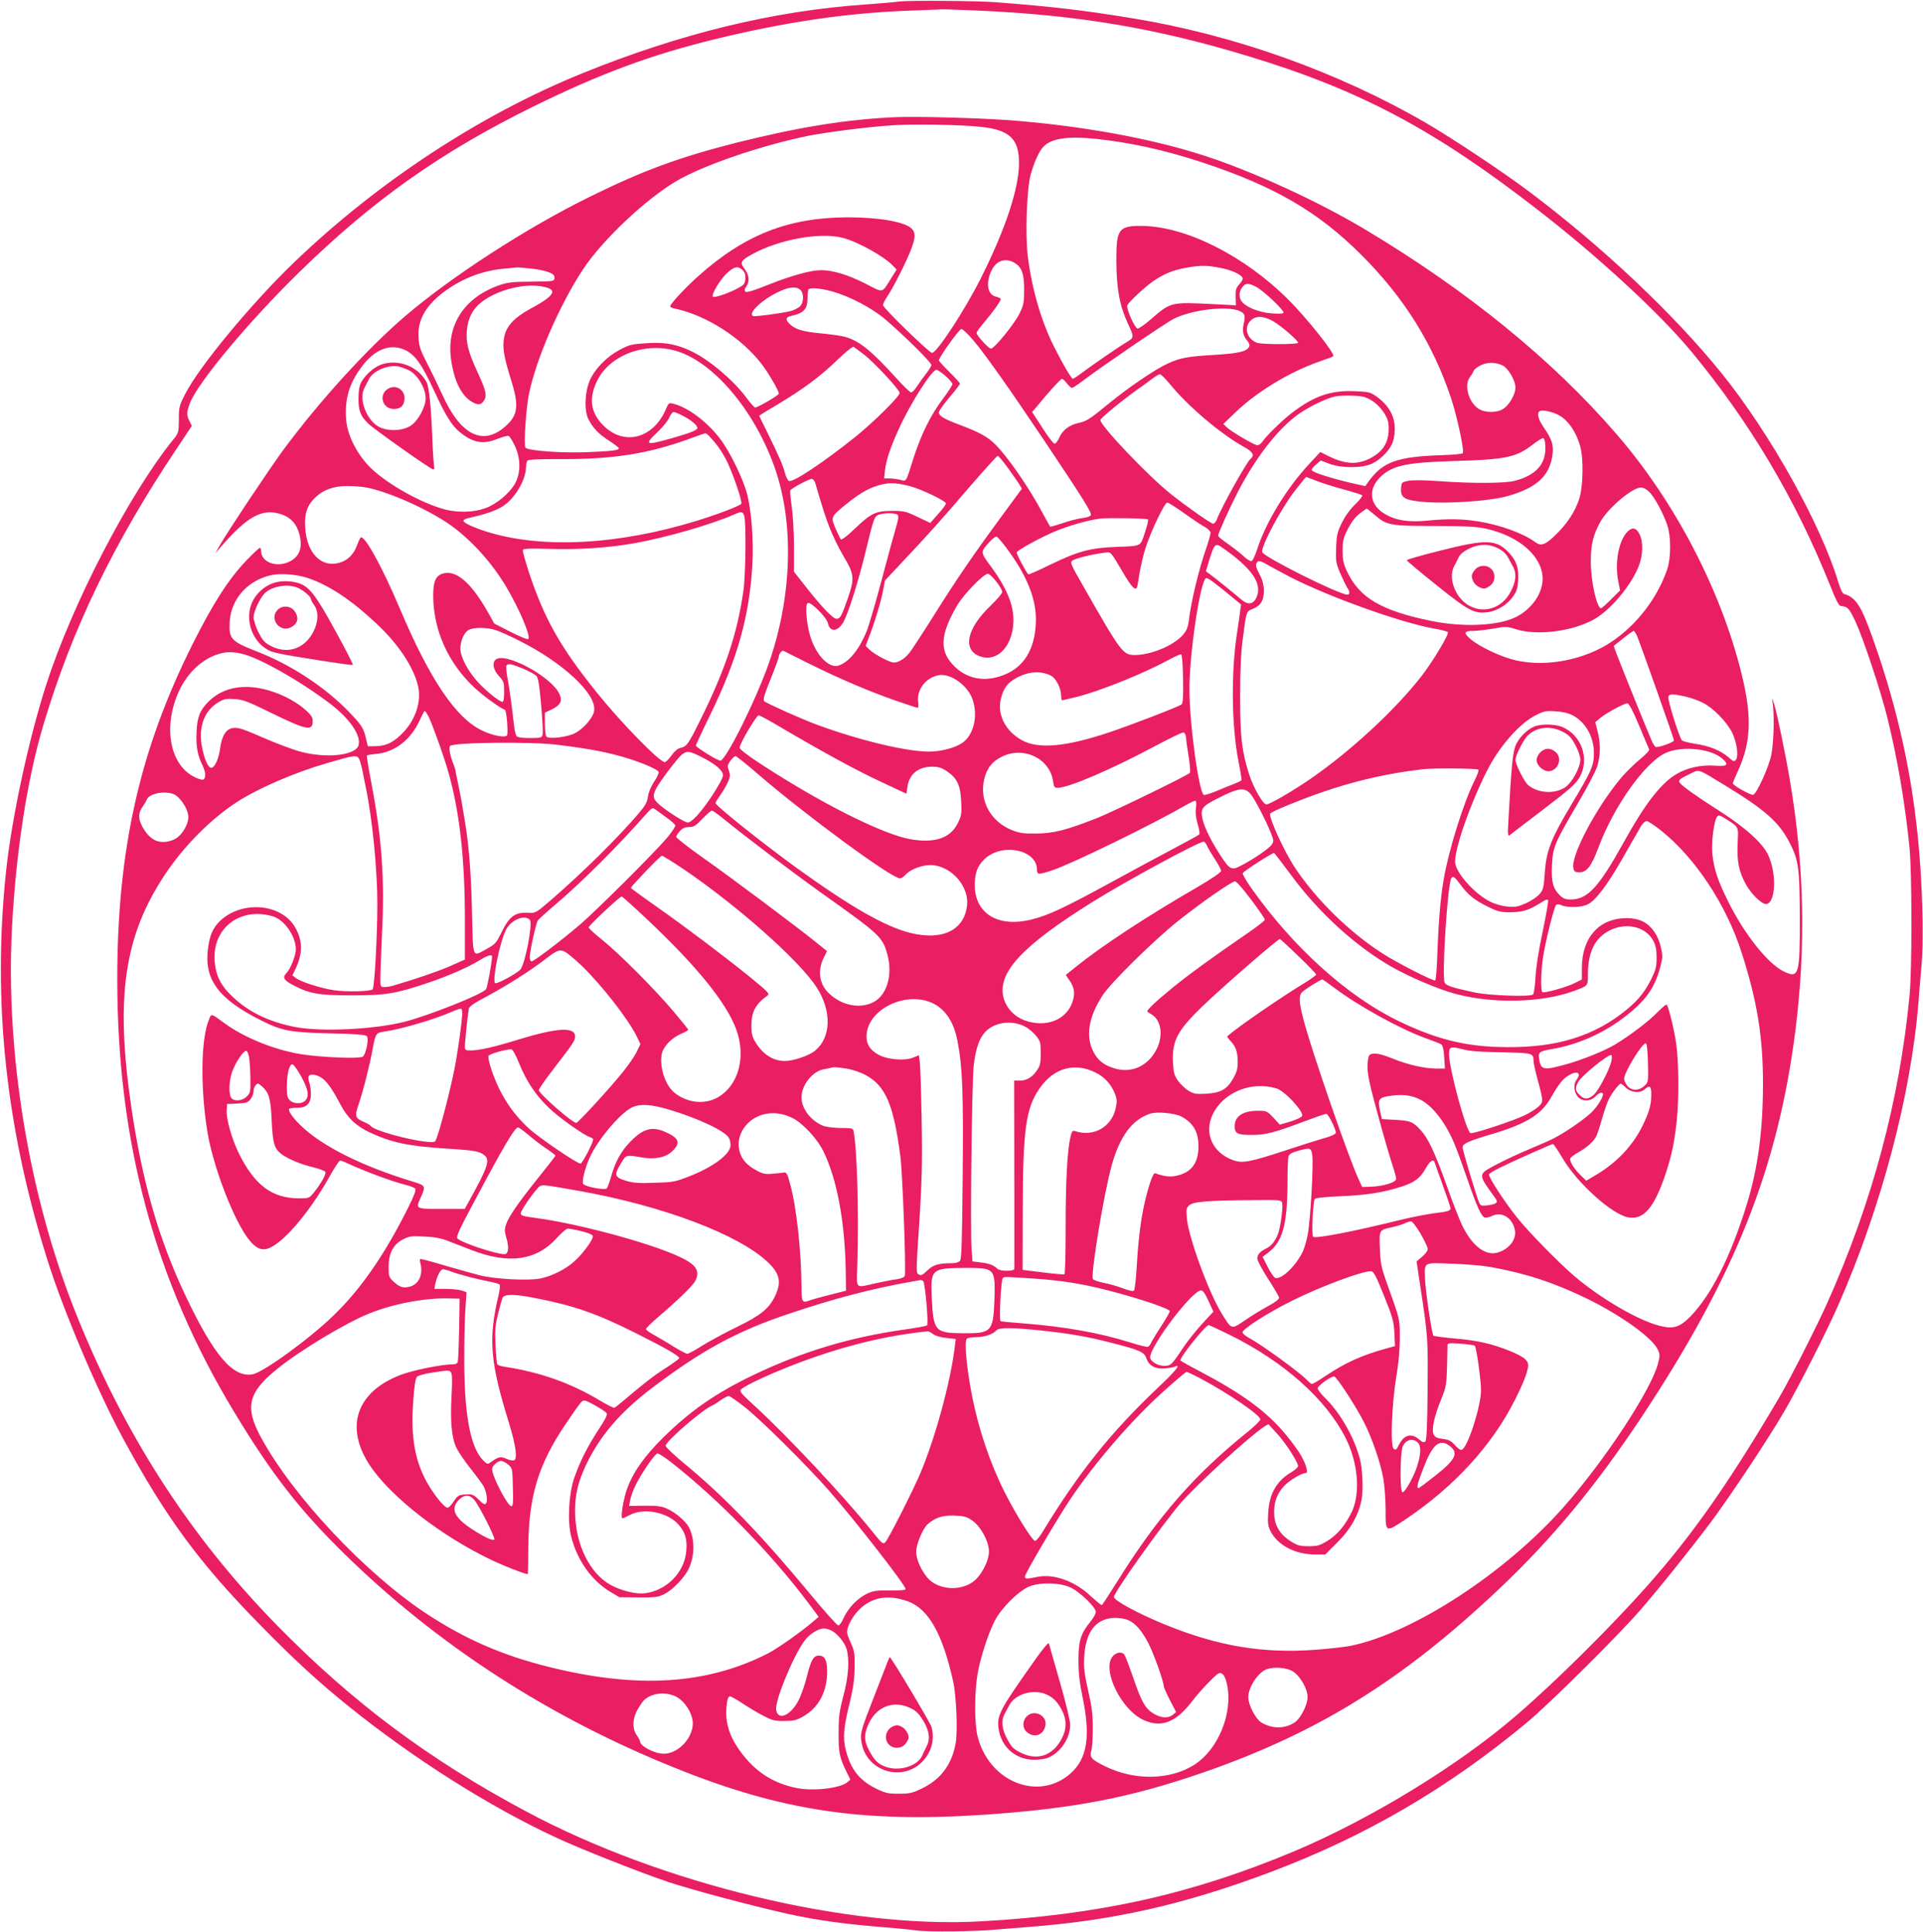 <?xml version="1.0" standalone="no"?>
<!DOCTYPE svg PUBLIC "-//W3C//DTD SVG 20010904//EN"
 "http://www.w3.org/TR/2001/REC-SVG-20010904/DTD/svg10.dtd">
<svg version="1.0" xmlns="http://www.w3.org/2000/svg"
 width="1274pt" height="1280pt" viewBox="0 0 1274 1280"
 preserveAspectRatio="xMidYMid meet">
<g transform="translate(0,1280) scale(0.1,-0.1)"
fill="#e91e63" stroke="none">
<path d="M5960 12790 c-36 -5 -139 -13 -230 -20 -606 -42 -1226 -193 -1873
-456 -675 -274 -1352 -718 -1907 -1251 -278 -266 -632 -693 -722 -872 -41 -79
-43 -88 -43 -171 -1 -85 -2 -89 -36 -131 -294 -363 -672 -1094 -844 -1629
-117 -366 -228 -884 -265 -1235 -91 -863 -1 -1702 275 -2576 104 -332 332
-869 497 -1174 284 -526 508 -831 911 -1241 220 -226 394 -385 587 -540 429
-346 933 -665 1373 -869 160 -75 560 -233 745 -295 153 -51 531 -152 782 -209
193 -43 385 -70 650 -91 74 -6 171 -15 215 -21 75 -11 391 -7 525 6 30 2 120
10 200 16 574 43 1043 149 1615 364 632 238 1175 555 1700 991 149 124 590
561 746 739 123 141 336 406 474 590 126 169 381 552 484 730 94 160 284 535
359 706 285 647 483 1395 532 2009 6 74 15 189 21 255 12 128 8 413 -10 660
-34 487 -124 935 -279 1395 -104 307 -139 369 -224 394 -11 3 -25 31 -39 78
-114 381 -452 986 -771 1382 -320 396 -789 839 -1278 1207 -173 130 -516 358
-689 458 -579 335 -1265 580 -1939 690 -314 52 -545 79 -902 106 -128 10 -576
13 -640 5z m520 -60 c666 -30 1178 -116 1796 -304 739 -225 1228 -485 1918
-1021 402 -312 802 -682 1012 -935 388 -470 686 -971 915 -1540 46 -116 62
-145 77 -146 42 -2 54 -16 94 -101 54 -117 169 -463 213 -643 67 -272 117
-567 146 -860 16 -165 17 -804 0 -975 -66 -696 -248 -1374 -546 -2040 -73
-162 -245 -501 -315 -620 -331 -564 -579 -918 -879 -1255 -242 -273 -611 -638
-866 -857 -384 -331 -963 -685 -1468 -898 -679 -285 -1291 -422 -2085 -466
-880 -48 -2109 249 -3003 727 -647 345 -1152 723 -1654 1235 -580 593 -1012
1265 -1335 2074 -308 774 -463 1709 -421 2540 26 509 101 993 210 1357 189
631 462 1197 878 1820 l104 156 -15 31 c-21 39 -20 60 2 119 52 137 391 543
728 872 488 476 934 792 1549 1095 442 217 776 341 1200 445 467 114 875 174
1279 189 116 4 218 9 226 9 8 1 116 -3 240 -8z"/>
<path d="M5945 12024 c-326 -13 -648 -65 -1064 -169 -385 -98 -619 -184 -976
-360 -418 -206 -909 -524 -1220 -789 -251 -215 -564 -558 -808 -887 -87 -118
-371 -544 -422 -634 l-28 -50 48 55 c164 187 261 240 377 206 71 -20 113 -64
132 -138 22 -86 1 -145 -64 -178 -86 -44 -190 -6 -190 69 0 12 -4 21 -9 21 -4
0 -44 -37 -88 -83 -117 -122 -221 -283 -357 -555 -351 -701 -500 -1363 -499
-2227 1 -1072 247 -1985 771 -2855 247 -410 435 -653 733 -945 620 -607 1358
-1085 2199 -1422 695 -280 1227 -360 2026 -308 601 40 982 113 1469 282 761
264 1324 615 1964 1222 346 328 634 676 936 1131 619 934 904 1650 1020 2565
70 554 58 1094 -36 1650 -29 174 -88 457 -104 507 l-15 43 6 -48 c10 -88 4
-256 -11 -329 -16 -80 -96 -255 -119 -264 -15 -6 -136 62 -136 76 0 4 16 42
35 84 86 188 92 358 25 633 -136 559 -443 1149 -830 1596 -423 491 -988 951
-1665 1356 -312 187 -746 386 -1068 490 -360 117 -831 201 -1312 236 -207 14
-581 24 -720 19z m558 -65 c185 -20 248 -80 248 -237 1 -167 -89 -439 -253
-766 -107 -213 -295 -500 -324 -494 -23 5 -324 298 -324 316 0 9 14 37 31 62
38 57 118 214 153 302 32 82 33 118 4 145 -48 44 -215 73 -421 73 -392 -1
-682 -114 -989 -388 -87 -77 -188 -186 -188 -202 0 -5 15 -12 33 -15 206 -44
439 -193 572 -366 45 -58 115 -178 115 -197 0 -11 -139 -92 -157 -92 -6 0 -33
31 -61 69 -84 112 -241 245 -356 301 -98 48 -177 63 -286 57 -119 -7 -127 -9
-200 -48 -77 -41 -152 -117 -187 -187 -38 -77 -45 -209 -15 -269 32 -61 65
-96 137 -143 36 -23 65 -46 65 -50 0 -14 -42 -19 -207 -26 -170 -7 -395 9
-412 30 -12 16 4 267 24 358 48 233 203 589 358 824 129 195 415 465 621 586
176 103 557 234 870 298 116 23 384 58 546 69 140 11 469 5 603 -10z m757 -79
c230 -24 463 -76 705 -156 478 -158 769 -327 1055 -614 282 -281 474 -589 594
-950 41 -125 89 -351 77 -363 -5 -5 -69 -11 -142 -13 -295 -10 -390 -45 -484
-177 l-20 -28 -90 20 c-144 34 -265 73 -265 87 0 7 13 24 30 37 l30 26 57 -22
c84 -30 220 -30 285 2 60 29 123 97 137 147 33 120 -4 221 -107 295 -42 30
-51 33 -146 37 -160 7 -272 -32 -420 -146 -63 -49 -168 -151 -193 -189 -9 -13
-23 -23 -33 -23 -20 0 -176 92 -205 121 l-20 20 81 78 c146 139 360 268 559
337 44 15 84 30 88 34 15 13 -175 253 -298 375 -290 289 -673 483 -965 488
-159 2 -175 -19 -174 -233 1 -183 21 -294 76 -413 43 -92 43 -93 -8 -124 -42
-24 -222 -148 -292 -200 -31 -24 -60 -43 -64 -43 -10 0 -69 101 -126 215 -86
173 -145 378 -173 598 -17 145 -7 440 19 539 22 79 53 150 81 182 51 58 160
76 351 56z m-1677 -656 c101 -26 277 -124 334 -186 l23 -24 -34 -55 c-67 -106
-48 -102 -177 -36 -111 56 -210 86 -287 87 -68 0 -192 -34 -340 -92 -109 -44
-156 -58 -163 -51 -8 8 -7 18 5 34 24 34 20 77 -11 117 -33 44 -26 56 53 99
178 97 448 146 597 107z m1144 -169 c44 -29 58 -72 58 -175 0 -87 -3 -101 -32
-160 -35 -70 -166 -230 -188 -230 -15 0 -95 87 -95 104 0 7 23 39 51 71 59 70
109 140 109 153 0 5 -14 12 -30 16 -59 11 -72 92 -29 178 33 65 96 82 156 43z
m1358 -30 c75 -14 139 -44 148 -68 2 -7 -7 -25 -22 -40 -22 -24 -26 -37 -25
-84 l2 -56 -152 8 c-282 14 -279 14 -412 -101 -41 -36 -81 -63 -88 -61 -22 9
-77 136 -67 155 14 26 120 124 174 161 68 46 130 72 211 86 96 18 140 18 231
0z m-4562 -5 c86 -10 145 -30 149 -50 5 -35 4 -35 -147 -36 -128 -1 -159 -4
-215 -23 -236 -82 -355 -267 -321 -498 21 -139 67 -232 135 -274 42 -25 62
-24 82 6 22 34 15 65 -45 195 -59 127 -75 193 -68 271 7 82 41 146 102 191 97
73 258 117 374 103 133 -17 119 -57 -50 -148 -110 -60 -163 -115 -178 -188
-14 -68 -4 -129 43 -280 54 -170 49 -235 -26 -305 -152 -145 -305 -73 -428
202 -25 54 -69 146 -99 204 -45 87 -55 116 -58 170 -9 120 49 221 182 316 117
83 245 131 385 144 41 4 80 8 85 8 6 1 50 -3 98 -8z m1398 -11 c14 -14 19 -30
17 -57 -3 -33 -9 -40 -50 -62 -60 -33 -156 -65 -165 -56 -13 13 48 114 93 156
49 45 74 50 105 19z m3400 -109 c50 -26 191 -159 182 -173 -4 -6 -34 -7 -82
-3 -88 7 -178 46 -200 87 -16 29 -9 69 15 93 20 21 37 20 85 -4z m-3013 -27
c19 -25 15 -80 -7 -102 -11 -11 -38 -25 -59 -31 -56 -15 -244 -40 -254 -34
-27 17 32 81 122 135 100 58 168 70 198 32z m202 -3 c119 -33 264 -109 355
-186 121 -103 305 -285 305 -302 0 -8 -15 -33 -33 -56 -18 -23 -45 -60 -60
-83 -15 -24 -33 -43 -41 -43 -7 0 -53 44 -101 98 -167 183 -244 245 -340 271
-22 6 -92 16 -155 22 -120 11 -170 26 -207 61 -31 29 -29 46 5 54 88 19 112
45 112 120 0 28 3 54 7 57 12 13 78 7 153 -13z m2703 -131 c34 -15 39 -31 27
-83 -11 -50 -4 -83 23 -113 11 -12 17 -29 14 -37 -13 -34 -66 -47 -225 -57
-187 -11 -232 -20 -314 -57 -82 -37 -265 -161 -392 -266 -127 -104 -146 -116
-198 -128 -63 -13 -107 -47 -129 -95 -10 -24 -25 -43 -32 -43 -8 0 -44 47 -81
105 l-68 105 24 28 c83 102 165 192 174 192 5 0 20 -13 32 -30 13 -16 28 -30
34 -30 6 0 45 26 87 58 99 76 537 375 588 400 118 60 355 88 436 51z m223 -68
c53 -31 164 -127 164 -142 0 -12 -242 -12 -273 0 -67 26 -88 101 -42 146 34
35 86 33 151 -4z m-1991 -122 c82 -96 237 -316 473 -668 255 -381 316 -477
309 -494 -3 -8 -27 -17 -59 -20 -29 -4 -88 -19 -130 -34 -43 -14 -79 -25 -81
-22 -2 2 -22 39 -45 81 -92 174 -237 384 -321 466 -50 49 -101 77 -230 126
-107 40 -141 60 -141 84 0 9 32 54 70 99 39 46 70 86 70 91 0 4 -31 39 -70 77
-38 38 -70 73 -70 77 0 20 135 208 149 208 9 0 43 -32 76 -71z m-724 -96 c70
-53 239 -235 239 -257 0 -23 -174 -195 -295 -292 -207 -166 -411 -302 -438
-291 -8 3 -20 27 -27 54 -14 53 -37 105 -116 267 -30 59 -54 110 -54 111 0 2
53 35 118 73 172 103 283 185 396 294 55 53 105 94 111 90 5 -3 35 -25 66 -49z
m-3031 25 c62 -32 107 -96 186 -267 86 -186 125 -244 196 -294 75 -53 137 -60
224 -25 33 13 66 22 73 20 7 -2 26 -32 42 -66 36 -77 40 -167 8 -236 -26 -58
-100 -128 -175 -165 -83 -41 -211 -47 -316 -15 -169 51 -392 182 -490 288 -82
90 -138 205 -145 304 -10 133 20 236 101 345 89 122 196 161 296 111z m1808
-9 c248 -85 514 -411 640 -784 123 -364 108 -836 -41 -1270 -84 -244 -288
-655 -325 -655 -18 0 -162 89 -162 100 0 4 42 95 94 201 184 377 263 663 281
1009 8 151 -7 346 -35 455 -26 101 -113 280 -178 366 -89 117 -215 211 -315
235 -24 6 -29 2 -43 -32 -84 -201 -281 -253 -420 -110 -82 84 -94 178 -38 293
86 176 333 264 542 192z m5456 -90 c37 -17 86 -100 86 -146 0 -49 -46 -125
-89 -147 -38 -20 -104 -20 -144 -1 -73 36 -112 160 -69 216 10 13 22 32 25 42
4 10 26 27 49 38 45 20 94 20 142 -2z m-3690 -70 c25 -22 46 -47 46 -54 0 -7
-29 -52 -65 -100 -78 -103 -143 -235 -192 -387 -54 -171 -46 -158 -90 -147
-21 5 -53 9 -72 9 l-34 0 6 53 c7 66 36 154 95 282 77 168 216 385 246 385 7
0 34 -18 60 -41z m1491 -59 c116 -142 334 -327 483 -409 63 -35 76 -57 47 -81
-27 -23 -192 -319 -224 -403 -6 -15 -16 -27 -24 -27 -14 0 -175 113 -282 198
-151 121 -465 451 -465 489 0 12 149 134 248 204 34 24 79 56 99 72 20 15 41
27 48 27 7 0 38 -31 70 -70z m1286 -81 c50 -17 97 -56 130 -107 23 -37 29 -57
29 -104 0 -92 -39 -152 -125 -196 -86 -43 -165 -38 -274 16 l-54 27 -69 -74
c-152 -163 -291 -389 -349 -570 -13 -40 -30 -76 -37 -79 -7 -2 -30 11 -50 30
-20 19 -67 56 -104 82 -38 26 -68 51 -68 56 0 16 70 171 127 283 115 225 262
417 397 517 72 52 187 109 251 123 42 9 163 7 196 -4z m1297 -126 c54 -33 104
-107 129 -193 26 -85 22 -276 -6 -360 -28 -83 -79 -160 -153 -232 -69 -68 -98
-79 -137 -50 -78 58 -232 114 -376 137 -102 17 -208 19 -343 5 -115 -11 -198
1 -266 38 -116 62 -129 174 -31 261 78 68 171 87 470 96 354 10 420 24 533
112 31 24 61 42 66 40 16 -5 19 -86 6 -129 -21 -74 -87 -126 -195 -154 -63
-17 -287 -18 -501 -2 -104 7 -176 8 -205 2 -43 -9 -44 -10 -47 -50 -4 -54 18
-73 99 -84 155 -23 478 -4 614 35 190 55 274 135 291 277 7 62 -5 98 -60 178
-34 50 -45 88 -28 104 14 15 94 -2 140 -31z m-5812 1 c56 -29 94 -62 94 -80 0
-14 -48 -33 -170 -68 -176 -49 -185 -45 -91 44 33 31 66 73 75 93 8 20 21 37
29 37 8 0 36 -12 63 -26z m177 -138 c50 -55 70 -84 102 -141 40 -72 116 -288
106 -303 -8 -13 -151 -68 -286 -110 -526 -163 -1033 -190 -1400 -75 -91 29
-155 59 -155 73 0 5 12 12 28 16 172 39 235 67 292 131 53 59 92 142 94 197 1
22 5 46 9 53 5 8 71 12 240 11 337 0 568 37 838 136 52 19 98 35 102 35 4 1
18 -10 30 -23z m1972 -203 c31 -43 65 -92 76 -109 l19 -32 -116 -158 c-197
-267 -315 -439 -459 -669 -76 -121 -152 -237 -168 -258 -31 -40 -73 -67 -105
-67 -27 0 -131 55 -162 86 l-25 24 18 48 c39 99 85 250 97 317 l13 69 121 129
c163 173 238 256 443 495 96 111 179 202 183 202 5 0 34 -35 65 -77z m2041
-87 c32 -13 113 -39 179 -57 66 -18 124 -36 129 -40 5 -5 -15 -32 -46 -61 -34
-33 -67 -79 -88 -122 -30 -61 -35 -81 -38 -165 -3 -90 -2 -101 28 -171 18 -41
39 -84 46 -95 18 -25 18 -45 0 -45 -55 0 -558 252 -564 282 -8 40 128 293 218
408 45 58 72 90 74 90 1 0 29 -11 62 -24z m-3315 -16 c50 -171 65 -218 95
-296 19 -49 59 -133 90 -185 75 -124 77 -151 29 -289 -40 -114 -49 -130 -74
-130 -22 0 -100 81 -200 209 l-81 103 0 167 c0 91 -7 211 -15 265 -8 55 -12
103 -9 107 9 15 129 79 143 76 8 -1 18 -13 22 -27z m623 -20 c75 -19 237 -96
243 -115 2 -5 -21 -37 -51 -70 l-53 -60 -84 40 c-77 37 -91 40 -169 40 -108 0
-139 -15 -248 -119 -46 -45 -86 -75 -91 -70 -4 5 -20 37 -35 71 -33 76 -31 80
61 155 91 74 147 108 213 129 72 23 120 23 214 -1z m-3592 -11 c156 -31 427
-155 566 -258 135 -100 263 -244 354 -396 88 -148 166 -331 148 -349 -5 -5
-54 15 -117 47 l-108 55 -40 71 c-113 201 -215 289 -303 260 -46 -15 -62 -52
-62 -146 1 -228 98 -446 274 -610 55 -52 171 -136 201 -146 11 -4 23 -153 14
-169 -11 -18 -93 -3 -164 31 -173 81 -346 336 -545 806 -115 272 -226 475
-258 475 -4 0 -15 -22 -25 -49 -22 -63 -63 -105 -120 -120 -119 -34 -215 65
-225 232 -6 95 12 147 66 200 54 52 120 76 214 77 42 0 101 -5 130 -11z m8496
-30 c36 -37 91 -140 118 -219 25 -74 25 -215 0 -290 -64 -190 -199 -367 -366
-480 -180 -122 -431 -171 -635 -126 -96 21 -243 90 -303 142 -49 42 -44 54 23
54 22 0 79 7 128 15 83 15 90 15 153 -5 137 -42 362 -15 507 62 112 59 257
231 306 363 26 69 28 157 3 205 -21 43 -46 49 -77 20 -59 -56 -88 -201 -65
-325 l13 -67 -59 -59 c-32 -32 -62 -59 -67 -59 -28 0 -68 179 -68 310 0 113
17 181 66 267 54 92 211 223 266 223 17 0 38 -12 57 -31z m-3082 -140 c54 -39
116 -80 137 -91 20 -12 37 -29 37 -38 0 -9 -11 -50 -25 -91 -54 -156 -104
-363 -120 -498 -6 -41 -15 -62 -41 -91 -63 -69 -210 -130 -315 -130 -80 0 -91
15 -344 459 -82 143 -87 155 -70 167 19 14 133 42 206 51 53 6 39 21 134 -139
53 -90 80 -117 89 -85 2 6 9 48 16 92 7 44 25 120 41 170 37 112 125 295 142
295 8 0 58 -32 113 -71z m1263 -12 c79 -68 100 -72 396 -72 211 -1 275 -4 340
-18 221 -49 375 -185 375 -332 0 -97 -71 -199 -174 -252 -118 -60 -350 -71
-565 -27 -328 67 -474 153 -555 324 -26 55 -31 77 -31 141 0 67 4 84 35 145
24 46 49 79 78 101 24 18 45 33 47 33 2 0 26 -20 54 -43z m-4178 -8 c13 -46 9
-392 -6 -494 -40 -284 -123 -531 -292 -869 -74 -149 -84 -162 -124 -171 -19
-4 -40 -22 -61 -51 -17 -24 -37 -44 -44 -44 -34 0 -290 262 -449 460 -243 302
-348 488 -451 798 -24 75 -43 141 -40 148 4 9 46 11 178 7 191 -6 388 7 563
38 208 37 517 126 665 193 43 19 53 16 61 -15z m1017 9 c7 -9 2 -38 -15 -93
-13 -44 -55 -198 -93 -342 -38 -144 -82 -292 -96 -330 -49 -122 -114 -205
-185 -232 -63 -24 -151 64 -190 190 -27 87 -37 216 -17 224 21 8 124 -95 133
-134 13 -62 66 -58 103 8 32 57 99 269 148 471 52 216 57 228 86 240 34 13
114 12 126 -2z m1657 -30 c4 -4 -5 -43 -20 -87 -31 -94 -18 -88 -195 -95 -165
-6 -250 -29 -429 -116 -79 -39 -146 -68 -148 -66 -17 17 -82 140 -77 147 10
16 149 93 244 134 90 39 232 80 310 89 57 6 308 2 315 -6z m-943 -181 c135
-179 200 -334 201 -477 0 -178 -64 -302 -187 -361 -131 -62 -258 -46 -351 44
-103 100 -99 207 14 402 44 77 182 218 207 213 22 -4 94 -96 94 -120 0 -10
-36 -52 -80 -94 -158 -151 -185 -294 -64 -334 133 -44 243 112 213 302 -13 84
-62 183 -142 292 -74 99 -73 97 -11 166 20 22 41 37 47 34 7 -3 33 -33 59 -67z
m1441 -9 c190 -133 260 -234 223 -322 -21 -52 -57 -57 -104 -17 -60 51 -177
145 -206 166 l-27 20 21 70 c36 116 41 120 93 83z m450 -194 c259 -132 732
-301 949 -339 45 -8 85 -18 90 -23 11 -11 -94 -186 -169 -285 -174 -226 -473
-503 -743 -689 -115 -79 -268 -168 -290 -168 -23 0 -86 111 -115 201 -48 152
-59 245 -59 514 0 179 5 288 18 385 23 181 22 179 67 196 52 21 73 57 72 122
0 36 -8 68 -27 103 -29 57 -31 70 -14 87 9 9 26 3 72 -24 34 -19 101 -55 149
-80z m-6510 -5 c139 -48 284 -144 449 -299 148 -138 248 -289 278 -417 22 -97
-14 -213 -92 -299 -64 -69 -116 -97 -187 -98 l-54 -1 -12 50 c-16 71 -28 90
-114 179 -159 165 -386 313 -608 399 -174 68 -188 84 -181 201 10 150 122 273
278 306 63 13 169 4 243 -21z m5996 -26 c20 -15 69 -54 109 -87 l74 -61 -6
-45 c-3 -25 -12 -88 -20 -140 -41 -260 -37 -622 9 -854 13 -66 22 -123 20
-126 -3 -4 -26 -15 -52 -25 -26 -10 -79 -31 -116 -47 -38 -16 -74 -27 -81 -25
-33 13 -96 472 -96 702 0 244 75 735 112 735 6 0 27 -12 47 -27z m-4752 -319
c26 -9 93 -38 147 -66 296 -147 523 -359 502 -470 -8 -46 -74 -120 -129 -147
-56 -27 -175 -40 -188 -20 -5 8 -9 46 -9 86 l0 71 46 22 c59 29 72 56 49 104
-56 117 -366 281 -423 224 -23 -23 -13 -66 23 -107 33 -36 35 -43 35 -105 0
-42 -4 -66 -11 -66 -20 0 -106 69 -162 130 -66 71 -117 168 -117 222 0 50 22
101 51 122 31 21 123 21 186 0z m7558 -36 c28 -69 245 -681 245 -694 0 -11
-88 -44 -119 -44 -5 0 -20 21 -31 48 -26 59 -218 534 -236 585 l-13 37 62 50
c34 27 66 49 70 50 4 0 14 -15 22 -32z m-5485 -185 c201 -100 403 -186 579
-247 73 -25 136 -46 141 -46 4 0 6 17 3 39 -11 81 50 161 135 177 79 15 194
-67 226 -162 37 -110 6 -237 -71 -288 -49 -32 -141 -56 -218 -56 -151 0 -463
75 -745 179 -102 38 -330 140 -347 155 -10 9 0 41 42 146 30 74 55 142 55 151
0 16 20 41 30 37 3 -2 79 -40 170 -85z m-3761 66 c111 -23 386 -178 586 -330
130 -98 207 -209 191 -275 -18 -72 -224 -92 -401 -40 -49 15 -142 50 -205 77
-63 28 -136 58 -163 67 -86 29 -131 -8 -148 -123 -9 -68 -33 -125 -56 -132
-17 -6 -40 34 -57 102 -39 149 -2 271 101 332 37 22 53 25 107 21 56 -3 87
-15 252 -96 236 -115 271 -120 265 -37 -3 33 -88 103 -176 146 -206 99 -395
89 -513 -29 -58 -58 -76 -104 -80 -205 -4 -93 7 -153 40 -219 22 -45 23 -87 3
-94 -8 -3 -38 7 -67 23 -156 87 -197 334 -93 562 54 118 146 207 249 243 60
20 96 22 165 7z m6239 -166 c2 -120 -1 -163 -10 -170 -20 -16 -319 -131 -478
-185 -287 -96 -468 -113 -579 -53 -107 59 -163 164 -142 266 15 67 37 104 82
133 84 56 179 67 252 29 33 -17 66 -82 67 -130 0 -18 3 -33 6 -33 3 0 45 10
92 21 151 37 441 153 607 243 44 24 85 42 90 41 6 -1 11 -65 13 -162z m-4373
67 c40 -17 80 -39 89 -49 12 -13 20 -62 31 -192 9 -96 13 -184 10 -196 -5 -21
-11 -23 -84 -23 -51 0 -82 4 -89 13 -5 6 -13 37 -16 67 -18 156 -29 233 -42
307 -9 46 -12 87 -9 93 10 16 32 12 110 -20z m7696 -184 c37 -8 91 -27 120
-42 70 -35 159 -127 195 -199 31 -65 44 -156 24 -180 -11 -13 -17 -11 -48 17
-52 45 -127 76 -218 89 -43 7 -84 17 -91 23 -17 17 -97 272 -90 290 8 19 23
20 108 2z m-302 -193 c34 -82 64 -153 67 -159 3 -6 -24 -35 -60 -64 -36 -30
-91 -83 -122 -119 -168 -199 -340 -524 -320 -605 5 -21 12 -26 39 -26 50 0 80
40 127 165 102 274 310 566 447 627 116 51 318 25 386 -50 30 -33 14 -41 -66
-35 -85 6 -178 -14 -247 -54 -106 -62 -210 -196 -355 -458 -164 -296 -238
-375 -349 -375 -36 0 -50 6 -74 30 -44 44 -55 88 -50 200 6 117 16 142 173
410 60 102 117 211 127 243 22 72 23 154 2 232 l-15 60 32 27 c39 33 158 97
180 98 11 0 35 -45 78 -147z m-8020 60 c27 -55 105 -273 134 -378 73 -261 107
-570 107 -971 l0 -262 -102 -45 c-86 -37 -215 -81 -374 -128 -17 -5 -42 -9
-57 -9 -26 0 -27 1 -27 63 0 34 5 167 11 295 18 353 -1 626 -68 979 -20 106
-35 195 -32 197 3 3 32 8 64 11 121 11 228 95 286 223 15 34 31 62 33 62 3 0
14 -17 25 -37z m7577 9 c88 -45 144 -144 144 -253 0 -81 -17 -120 -147 -336
-139 -233 -170 -312 -179 -463 -7 -94 -10 -106 -35 -135 -16 -18 -56 -45 -90
-60 -53 -23 -71 -27 -121 -22 -34 3 -82 16 -114 32 -106 52 -234 197 -234 265
0 97 101 385 213 606 81 159 214 311 320 364 56 29 69 31 132 27 45 -2 85 -12
111 -25z m-5269 -66 c316 -186 534 -305 723 -392 l135 -63 7 47 c13 84 72 132
164 132 42 0 61 -6 100 -32 66 -46 87 -91 92 -200 4 -80 2 -93 -23 -143 -48
-98 -151 -133 -311 -106 -184 32 -591 236 -991 497 -88 57 -143 100 -143 110
0 26 111 214 126 214 8 0 62 -29 121 -64z m2711 -86 c1 -19 9 -77 18 -129 8
-52 11 -98 7 -102 -21 -20 -496 -251 -609 -297 -207 -82 -293 -104 -409 -105
-83 -1 -110 3 -159 22 -141 56 -217 191 -187 333 17 75 53 123 120 155 145 71
318 -14 338 -166 5 -35 9 -41 30 -41 72 0 355 121 648 278 94 50 177 90 185
89 9 -1 16 -15 18 -37z m-4173 -44 c222 -27 342 -50 475 -91 107 -34 197 -73
204 -90 2 -7 -11 -36 -30 -64 -21 -32 -37 -69 -41 -98 -5 -39 -17 -60 -62
-113 -145 -169 -370 -391 -579 -572 -97 -84 -106 -89 -145 -86 -96 5 -131 -20
-187 -135 -32 -65 -40 -74 -95 -104 -98 -54 -91 -73 -98 250 -6 244 -19 416
-42 564 -22 139 -29 178 -47 265 -11 53 -21 102 -22 110 -2 7 -6 20 -9 28 -23
52 -35 115 -26 127 20 24 523 30 704 9z m961 -81 c94 -47 144 -90 144 -122 0
-16 -30 -71 -74 -138 -73 -109 -133 -175 -160 -175 -18 0 -128 68 -181 113
-49 41 -54 60 -29 110 24 48 143 204 171 227 35 27 49 25 129 -15z m-2267 -13
c5 -9 14 -40 20 -67 5 -28 17 -84 25 -125 43 -206 76 -541 76 -770 0 -217 -19
-552 -31 -565 -15 -15 -176 -18 -259 -6 -87 14 -216 55 -249 80 l-24 18 21 44
c49 102 48 188 -4 277 -93 158 -358 177 -500 36 -44 -45 -63 -88 -75 -172 -30
-209 65 -340 351 -483 139 -70 193 -80 462 -86 171 -4 230 -9 239 -19 14 -17
-6 -117 -27 -135 -19 -16 -283 -5 -415 17 -175 29 -375 111 -504 206 -89 65
-84 64 -101 21 -54 -128 -57 -464 -8 -753 37 -213 155 -529 253 -676 47 -70
89 -99 134 -90 96 19 280 230 419 478 33 59 65 108 71 108 6 0 29 -8 51 -19
115 -53 298 -121 384 -142 29 -7 57 -18 63 -25 7 -9 -7 -46 -47 -126 -155
-310 -310 -535 -490 -710 -158 -155 -467 -380 -540 -394 -130 -24 -256 123
-444 519 -178 375 -287 754 -360 1251 -107 730 -48 1135 224 1543 125 188 303
367 476 479 141 91 383 196 595 257 183 54 199 56 214 29z m2646 -104 c316
-272 882 -688 938 -688 8 0 22 9 33 21 29 33 91 60 148 66 138 14 277 -126
263 -265 -17 -165 -164 -237 -377 -183 -166 41 -395 173 -745 425 -241 175
-545 418 -545 436 0 4 14 26 31 50 18 24 40 63 51 87 16 37 17 48 7 77 -11 30
-10 37 10 65 12 17 28 31 34 31 7 -1 75 -55 152 -122z m4770 32 c3 -5 -8 -37
-25 -70 -72 -143 -172 -461 -205 -655 -21 -120 -34 -273 -42 -488 -3 -98 -10
-180 -14 -183 -12 -7 -257 118 -352 180 -216 139 -432 350 -574 561 -74 109
-183 349 -167 365 17 17 191 88 340 140 222 77 437 126 669 153 70 9 364 6
370 -3z m1640 -108 c257 -157 349 -238 418 -369 63 -121 70 -169 71 -503 1
-383 -6 -406 -108 -356 -105 52 -259 246 -366 461 -72 146 -95 216 -106 321
-7 70 11 214 31 241 11 15 16 14 65 -17 80 -51 78 -46 72 -158 -5 -116 7 -182
51 -265 33 -64 106 -137 136 -137 65 0 74 201 15 325 -37 80 -153 184 -334
299 -146 93 -236 158 -252 180 -11 16 1 26 65 57 70 33 46 40 242 -79z m-3153
-49 c27 -29 103 -175 139 -265 18 -47 19 -52 4 -75 -17 -25 -120 -96 -204
-139 -63 -33 -74 -27 -141 77 -68 105 -111 200 -117 253 -6 53 7 67 112 120
129 65 168 70 207 29z m-7134 -4 c39 -13 93 -89 99 -141 8 -55 -44 -140 -97
-162 -79 -32 -141 -13 -190 59 -43 63 -49 110 -18 155 13 19 27 42 30 51 15
40 112 61 176 38z m6775 -95 c-4 -30 0 -64 12 -105 11 -36 15 -63 9 -69 -5 -5
-81 -46 -169 -93 -88 -46 -276 -148 -419 -226 -300 -164 -411 -216 -520 -243
-224 -57 -380 39 -378 232 1 77 18 123 64 167 115 111 348 64 348 -69 0 -35
10 -35 106 -3 128 43 666 306 869 424 38 22 72 38 76 35 5 -3 6 -25 2 -50z
m-3510 -59 c31 -22 58 -46 61 -53 3 -6 -22 -45 -56 -85 -81 -95 -459 -473
-573 -571 -113 -98 -307 -246 -323 -246 -7 0 -12 12 -12 26 0 41 41 227 53
245 7 9 61 59 122 110 180 154 409 383 603 603 30 33 36 36 52 24 10 -7 43
-31 73 -53z m378 -8 c133 -110 461 -358 649 -492 394 -280 407 -292 440 -413
34 -129 -2 -259 -86 -308 -90 -53 -220 -28 -306 58 -62 62 -73 150 -28 238
l19 38 -67 54 c-127 103 -557 425 -744 557 -104 73 -188 139 -188 146 0 6 11
24 25 39 17 19 34 26 60 26 31 0 44 8 88 54 29 30 57 55 63 55 5 1 39 -23 75
-52z m6216 -82 c226 -181 430 -491 531 -805 104 -324 142 -560 142 -869 0
-311 -33 -558 -106 -797 -107 -348 -234 -601 -374 -746 -71 -72 -113 -86 -203
-63 -143 36 -389 179 -566 329 -106 91 -308 297 -382 391 -86 108 -192 272
-184 285 4 6 35 25 68 41 86 43 347 159 356 159 4 0 32 -42 62 -92 95 -164
327 -374 436 -394 102 -19 173 64 248 289 41 123 60 217 74 356 15 145 13 388
-4 506 -13 91 -48 235 -62 258 -3 5 -31 -18 -63 -51 -57 -59 -177 -150 -277
-211 -68 -42 -226 -106 -338 -136 -139 -38 -157 -34 -168 37 -7 46 1 53 86 67
166 29 331 100 470 205 145 109 208 195 246 336 17 66 18 76 4 136 -18 77 -60
138 -118 168 -64 33 -175 29 -250 -9 -100 -52 -155 -158 -155 -302 l0 -73 -48
-24 c-53 -27 -201 -68 -214 -60 -11 7 -10 128 3 219 13 99 74 344 88 358 7 7
18 7 36 -1 38 -17 131 -15 172 5 52 24 127 122 226 294 48 85 92 161 97 169 5
8 18 32 30 53 12 20 29 37 39 37 9 0 53 -29 98 -65z m-3008 -104 c7 -15 30
-54 51 -86 22 -33 40 -67 40 -75 0 -10 -60 -51 -152 -105 -341 -197 -636 -391
-810 -531 l-67 -54 24 -35 c34 -51 39 -87 20 -144 -40 -121 -179 -173 -319
-121 -67 26 -117 79 -136 144 -47 168 117 346 590 641 226 141 716 406 736
398 7 -2 17 -17 23 -32z m556 -191 c183 -248 425 -469 666 -607 118 -67 309
-148 421 -178 249 -67 571 -59 783 18 97 36 95 33 95 108 0 150 45 242 142
293 112 57 242 27 292 -69 16 -30 21 -58 21 -111 0 -61 -5 -80 -37 -145 -48
-95 -99 -153 -201 -230 -217 -162 -469 -228 -816 -216 -233 8 -418 57 -656
172 -337 163 -696 486 -974 879 -34 48 -60 94 -58 100 6 14 198 137 208 134 4
-2 55 -68 114 -148z m-4029 43 c358 -243 770 -607 885 -786 100 -155 96 -330
-10 -418 -41 -34 -144 -69 -202 -69 -78 0 -147 45 -196 128 -20 34 -25 57 -25
105 0 92 27 144 106 200 17 12 8 22 -110 119 -173 140 -422 328 -626 472 -93
65 -168 120 -168 123 0 10 195 213 205 213 6 0 69 -39 141 -87z m5148 -102
c51 -70 93 -104 182 -148 72 -35 84 -38 159 -37 80 1 119 15 212 74 12 8 25
11 29 7 4 -4 -12 -97 -35 -207 -27 -126 -45 -239 -48 -303 -3 -56 -10 -108
-16 -116 -14 -17 -290 -8 -387 13 -149 32 -189 45 -199 65 -20 37 19 651 44
692 11 17 23 9 59 -40z m-1385 -102 c50 -67 91 -126 91 -133 0 -6 -53 -47
-117 -91 -224 -153 -405 -285 -506 -369 -103 -84 -164 -143 -156 -149 2 -2 17
-11 32 -21 59 -37 74 -135 33 -221 -57 -121 -175 -173 -295 -130 -64 22 -99
52 -128 108 -52 101 -31 230 62 372 55 85 346 371 503 495 159 126 351 259
374 260 10 0 53 -49 107 -121z m-3996 -136 c323 -305 517 -544 583 -719 70
-187 17 -380 -126 -458 -83 -45 -194 -34 -277 30 -64 48 -105 170 -89 259 9
49 65 108 126 134 28 12 50 24 50 28 0 3 -43 56 -95 118 -128 152 -360 384
-472 475 -51 40 -93 79 -93 85 0 12 206 205 219 205 4 0 83 -71 174 -157z
m-2484 25 c76 -23 151 -132 151 -218 0 -41 -34 -128 -62 -157 -29 -31 -18 -49
53 -85 103 -53 165 -63 379 -63 225 0 288 10 500 81 142 48 271 104 352 154
48 30 78 38 78 22 0 -36 -32 -207 -40 -217 -29 -35 -377 -173 -539 -215 -200
-51 -552 -68 -725 -35 -169 33 -305 97 -411 197 -83 77 -116 143 -123 244 -14
217 172 357 387 292z m1702 -24 c20 -25 -34 -301 -65 -330 -38 -34 -157 -97
-166 -88 -20 20 31 269 71 351 32 67 127 107 160 67z m5093 -241 c64 -61 116
-116 116 -120 0 -5 -33 -28 -72 -53 -168 -102 -452 -298 -517 -356 -3 -2 7
-17 22 -32 35 -37 47 -73 47 -140 0 -45 -7 -68 -30 -108 -41 -72 -82 -95 -178
-101 -67 -4 -82 -1 -117 19 -21 13 -53 43 -70 66 -26 38 -30 54 -34 123 -6
143 28 209 192 368 130 126 506 453 517 449 4 -2 60 -53 124 -115z m-4750 -62
c134 -130 307 -352 363 -465 l26 -54 -26 -54 c-15 -29 -54 -86 -87 -127 -90
-112 -300 -341 -312 -341 -27 0 -248 194 -248 217 0 8 44 72 98 141 133 173
142 187 142 215 0 64 -116 58 -369 -19 -168 -52 -265 -74 -322 -74 -36 0 -39
2 -39 28 0 28 19 210 26 248 2 15 37 39 121 83 127 68 282 166 376 238 89 69
104 75 141 56 17 -9 66 -50 110 -92z m4979 -141 c163 -124 443 -278 612 -339
50 -18 97 -36 104 -41 9 -5 16 -35 19 -84 l5 -76 -56 0 c-78 0 -186 24 -288
65 -90 37 -137 43 -157 23 -7 -7 -12 -40 -12 -79 0 -51 16 -124 70 -320 38
-140 81 -287 95 -328 14 -41 25 -83 25 -92 0 -23 -84 -49 -167 -52 l-58 -2
-22 47 c-62 129 -316 862 -367 1062 -29 109 -32 154 -13 178 11 16 125 88 138
88 3 0 36 -23 72 -50z m-2681 -96 c100 -34 166 -124 192 -264 33 -172 39 -334
34 -891 -4 -428 -7 -551 -18 -563 -8 -10 -29 -16 -59 -16 -82 0 -118 -11 -155
-46 -38 -36 -44 -38 -64 -25 -11 6 -11 38 -3 167 30 441 33 553 27 864 -3 179
-9 346 -12 371 l-6 47 -37 -15 c-57 -24 -176 -14 -235 21 -58 34 -80 74 -74
137 15 157 237 272 410 213z m-3090 -95 c-3 -44 -23 -193 -41 -299 -24 -143
-114 -495 -137 -531 -18 -31 -404 61 -429 102 -4 5 -21 15 -39 23 -64 27 -68
37 -40 119 30 86 77 274 94 372 17 96 22 103 78 110 113 16 341 84 452 134 25
11 50 19 55 17 6 -2 9 -23 7 -47z m3732 -73 c22 -11 53 -38 70 -59 29 -36 31
-45 31 -116 0 -66 -4 -83 -25 -113 -31 -46 -68 -68 -114 -68 l-37 0 1 -617 c0
-340 1 -624 0 -630 0 -18 -95 -17 -112 0 -24 24 -52 35 -109 42 l-56 7 -6 79
c-10 121 2 1111 14 1219 14 117 38 186 83 229 63 61 177 73 260 27z m4124
-240 c3 -126 2 -127 -24 -151 -37 -34 -86 -34 -113 1 -12 15 -21 35 -21 46 0
43 122 242 144 235 7 -2 12 -51 14 -131z m-1233 93 c58 -15 101 -18 288 -22
181 -4 186 -6 187 -57 0 -14 12 -68 26 -120 40 -147 40 -151 7 -182 -15 -14
-55 -40 -88 -56 -72 -36 -340 -125 -362 -120 -28 5 -143 427 -143 524 0 48 11
52 85 33z m-6245 -96 c48 -118 110 -211 197 -294 65 -63 231 -181 273 -194 11
-4 20 -10 20 -14 0 -22 -72 -161 -84 -161 -23 0 -279 174 -343 234 -115 106
-192 227 -247 388 -14 42 -23 83 -20 91 5 14 122 47 153 44 8 -1 31 -43 51
-94z m-1788 31 c3 -27 7 -89 7 -137 1 -81 -1 -90 -24 -112 -31 -32 -89 -35
-105 -6 -16 32 -12 116 10 175 25 64 76 139 93 133 7 -2 15 -26 19 -53z m9025
-9 c-9 -53 -86 -202 -119 -230 -37 -31 -62 -32 -93 0 -29 28 -31 45 -10 85 20
39 190 178 219 180 5 0 6 -16 3 -35z m-8680 -110 c46 -86 53 -128 26 -157 -22
-24 -77 -24 -103 2 -16 16 -20 33 -20 86 0 86 17 156 38 152 9 -2 35 -39 59
-83z m3613 54 c35 -5 91 -24 123 -41 134 -72 187 -195 232 -539 15 -117 39
-768 29 -794 -3 -8 -26 -17 -52 -21 -26 -3 -87 -15 -137 -26 -145 -32 -130
-47 -125 127 11 324 -2 770 -25 881 -4 18 -12 20 -87 20 -51 1 -96 7 -118 16
-81 35 -140 113 -140 188 0 80 74 173 147 185 21 4 43 8 48 10 18 6 39 5 105
-6z m1647 -25 c60 -29 106 -79 130 -142 14 -37 14 -51 4 -98 -28 -122 -147
-189 -267 -149 -19 6 -23 1 -33 -42 -20 -90 -31 -288 -31 -595 0 -169 -3 -309
-8 -311 -4 -3 -68 3 -142 12 l-135 17 1 400 c1 530 20 670 111 802 93 135 230
175 370 106z m3203 -18 c0 -6 -7 -20 -15 -30 -21 -28 -18 -79 6 -110 28 -36
86 -36 119 -1 24 26 50 33 50 15 0 -25 -42 -89 -82 -126 -52 -48 -174 -131
-243 -166 -27 -14 -102 -47 -165 -73 -63 -26 -161 -72 -218 -102 -123 -66
-123 -59 -6 -221 22 -29 11 -40 -48 -48 -39 -5 -48 -3 -56 12 -15 28 -112 350
-112 372 0 24 36 41 205 91 219 66 318 128 380 238 52 91 78 124 118 148 39
23 67 24 67 1z m-8333 -15 c36 -22 74 -75 128 -178 46 -89 105 -145 198 -188
147 -67 251 -89 512 -106 182 -11 216 -18 247 -46 35 -31 18 -80 -98 -290
l-35 -63 -154 0 c-176 0 -173 -2 -135 81 31 70 29 74 -52 99 -337 102 -604
235 -746 373 -55 53 -86 100 -75 111 4 3 27 6 52 6 63 0 91 28 91 91 0 26 -5
60 -10 75 -6 15 -9 33 -6 41 8 19 46 16 83 -6z m-389 -61 c45 -42 55 -78 62
-225 7 -154 18 -188 69 -225 46 -32 128 -66 209 -85 41 -10 76 -24 78 -30 6
-15 -28 -75 -73 -132 -34 -43 -34 -43 -102 -43 -177 0 -293 86 -397 295 -49
100 -87 234 -82 292 l3 38 67 3 c59 3 70 6 88 29 11 14 20 38 20 52 0 25 16
51 30 51 3 0 16 -9 28 -20z m9034 -7 c34 -33 95 -38 125 -10 33 29 43 21 43
-35 0 -67 -13 -114 -56 -203 -67 -139 -177 -254 -327 -340 l-48 -28 -35 34
c-45 43 -77 96 -71 113 3 7 27 26 54 41 58 33 100 71 118 105 7 14 25 67 39
119 15 52 36 111 46 131 20 39 67 100 78 100 3 0 19 -12 34 -27z m-2315 -5
c55 -16 181 -153 170 -182 -4 -9 -38 -25 -77 -37 l-71 -21 -42 46 c-43 45 -44
46 -106 46 -96 0 -151 -37 -151 -101 0 -50 18 -59 112 -59 91 0 150 15 336 85
80 30 151 55 159 55 13 0 63 -99 63 -126 0 -8 -29 -22 -72 -34 -40 -11 -163
-50 -272 -86 -233 -76 -277 -84 -342 -59 -132 50 -188 178 -130 300 69 147
257 224 423 173z m957 -76 c82 -44 169 -159 225 -299 16 -37 53 -141 84 -230
62 -179 90 -241 113 -250 9 -3 32 2 51 11 65 31 136 -16 150 -97 10 -62 -42
-127 -118 -147 -80 -22 -169 48 -234 185 -18 38 -63 153 -99 255 -78 220 -123
315 -172 370 -53 58 -68 64 -169 70 l-90 5 -13 59 c-16 74 -7 85 75 96 81 11
140 2 197 -28z m-4985 -63 c199 -59 376 -143 401 -190 6 -10 10 -31 10 -47 0
-60 -118 -147 -283 -210 -85 -33 -103 -36 -222 -39 -107 -4 -141 -1 -190 14
-74 23 -78 38 -32 113 36 60 32 59 139 41 91 -15 161 0 205 44 53 53 42 84
-47 124 -89 40 -149 24 -235 -65 -59 -60 -99 -133 -124 -223 -12 -41 -25 -79
-31 -85 -14 -14 -150 12 -157 31 -8 20 13 103 43 171 53 120 208 303 286 337
52 22 122 18 237 -16z m818 -55 c68 -32 169 -140 209 -224 89 -184 141 -461
147 -783 l2 -139 -110 -28 c-60 -15 -121 -32 -135 -38 -45 -17 -50 -7 -50 91
-1 235 -33 530 -75 681 -18 69 -25 80 -41 77 -10 -2 -45 -5 -76 -8 -49 -4 -65
-1 -108 23 -63 34 -96 72 -110 125 -28 104 42 214 158 245 60 16 123 9 189
-22z m2578 9 c80 -42 115 -102 115 -198 0 -111 -46 -173 -144 -195 -44 -10
-86 -5 -141 16 -9 4 -19 -15 -34 -58 -50 -153 -76 -315 -90 -561 -5 -82 -13
-153 -18 -158 -6 -6 -33 -1 -74 15 -35 13 -92 30 -127 36 -34 7 -66 18 -71 24
-18 22 73 575 126 761 54 190 135 297 253 336 44 15 161 4 205 -18z m-4326
-121 c31 -27 84 -68 119 -91 34 -23 62 -44 62 -48 0 -3 -51 -69 -114 -147
-131 -164 -195 -255 -213 -309 -11 -32 -11 -46 3 -93 18 -62 12 -104 -14 -104
-60 1 -289 77 -312 105 -9 11 15 63 114 247 192 362 267 488 288 488 6 0 36
-22 67 -48z m5195 -137 c9 -59 -12 -430 -30 -524 -7 -41 -23 -93 -34 -117 -47
-95 -143 -186 -182 -171 -8 3 -30 35 -49 72 l-34 67 29 22 c104 75 136 187
136 486 0 74 3 145 6 156 4 16 20 26 57 37 88 25 94 23 101 -28z m811 -47 c2
-7 26 -76 54 -152 28 -77 51 -145 51 -152 0 -17 -17 -22 -117 -34 -49 -7 -140
-25 -203 -40 -310 -77 -569 -128 -590 -115 -12 7 -2 234 11 251 5 7 73 14 170
18 173 7 279 24 400 62 91 29 128 57 166 125 27 48 50 62 58 37z m-5667 -189
c555 -99 1058 -289 1250 -473 78 -74 91 -131 48 -221 -39 -84 -95 -130 -251
-206 -77 -37 -180 -93 -229 -123 -48 -31 -94 -56 -102 -56 -8 0 -49 22 -92 48
-42 27 -101 61 -129 77 -29 15 -53 33 -53 39 0 6 37 43 82 81 127 108 228 206
244 237 35 67 7 110 -109 163 -200 92 -672 219 -954 256 -77 10 -93 15 -93 29
0 17 69 120 113 168 24 26 17 27 275 -19z m4656 -77 c8 -23 -9 -156 -25 -202
-17 -49 -43 -83 -76 -100 -46 -23 -63 -42 -63 -68 0 -14 31 -73 71 -135 39
-60 72 -116 73 -125 1 -10 -26 -31 -74 -57 -41 -22 -110 -64 -153 -94 -91 -61
-86 -63 -153 46 -86 138 -222 510 -231 633 -5 57 -3 67 16 84 26 24 127 32
418 34 176 2 192 1 197 -16z m918 -207 c25 -44 47 -89 47 -100 1 -11 -15 -33
-36 -51 l-38 -32 23 -153 c53 -347 53 -356 50 -700 -2 -237 -6 -331 -15 -340
-9 -9 -19 -6 -43 15 -50 42 -98 29 -130 -34 -18 -36 -23 -40 -37 -29 -23 20
-12 300 18 479 15 89 23 176 23 255 0 129 3 116 -90 375 -32 91 -38 120 -42
215 -5 128 -6 125 83 144 33 8 71 19 85 27 14 7 32 12 40 11 8 -1 36 -38 62
-82z m-5563 18 c40 -9 76 -23 78 -31 8 -19 -61 -115 -121 -169 -59 -53 -146
-97 -225 -114 -79 -16 -295 -5 -399 20 -46 12 -143 39 -215 60 -73 22 -145 42
-160 45 -28 7 -29 6 -21 -26 21 -91 -24 -158 -106 -158 -21 0 -42 11 -68 34
-36 33 -37 37 -37 103 0 90 31 148 95 181 40 21 55 23 140 19 70 -3 112 -11
160 -30 36 -14 106 -41 155 -60 245 -95 428 -70 563 79 31 34 64 63 72 63 8 1
48 -6 89 -16z m6026 -238 c234 -42 422 -104 640 -210 224 -110 431 -258 468
-337 15 -32 15 -40 1 -94 -45 -174 -356 -647 -627 -952 -383 -433 -991 -830
-1404 -916 -37 -8 -143 -20 -235 -27 -352 -26 -647 23 -1000 167 -174 71 -338
159 -338 183 0 30 321 481 443 623 106 122 453 440 551 504 l29 18 56 -61 c57
-61 141 -192 141 -217 0 -8 -19 -25 -42 -39 -101 -59 -149 -144 -156 -273 -4
-67 -1 -87 16 -120 48 -94 164 -154 298 -154 l64 0 78 78 c89 87 144 185 163
287 12 65 6 204 -12 270 -38 144 -129 302 -228 400 -28 27 -51 57 -51 66 0 17
86 79 109 79 15 0 147 -202 199 -306 54 -108 109 -268 127 -372 8 -47 15 -140
15 -208 0 -151 -2 -150 132 -61 321 215 573 490 724 790 51 101 78 168 87 215
9 44 -20 70 -123 112 -118 47 -210 68 -360 81 -74 7 -139 15 -143 19 -11 9
-54 301 -56 379 -3 111 -14 105 178 98 91 -3 207 -13 256 -22z m-3325 -20 c38
-20 44 -54 38 -209 -9 -199 -21 -211 -203 -210 -191 1 -201 12 -212 236 -9
188 -1 196 220 197 96 1 135 -3 157 -14z m-3563 -9 c51 -20 174 -52 253 -67
36 -7 68 -16 71 -21 3 -5 0 -35 -7 -66 -70 -295 -58 -443 69 -853 44 -144 57
-236 33 -245 -9 -3 -31 1 -50 10 -37 17 -55 14 -98 -18 -27 -19 -28 -19 -49 0
-89 81 -132 291 -133 659 -1 127 3 282 7 346 l8 117 -32 11 c-18 6 -66 11
-107 11 l-74 0 5 29 c11 52 35 101 51 101 9 0 33 -6 53 -14z m6182 -161 c58
-144 65 -169 69 -247 l4 -87 -58 -16 c-167 -47 -265 -91 -401 -181 -44 -30
-85 -54 -90 -54 -6 0 -18 10 -29 21 -45 50 -304 239 -389 284 -22 12 -41 28
-43 36 -4 21 164 129 329 211 193 96 471 199 524 195 16 -2 33 -34 84 -162z
m-2344 115 c223 -14 375 -40 595 -101 180 -50 330 -103 330 -116 0 -7 -24 -50
-54 -96 -30 -45 -60 -95 -67 -109 -6 -15 -17 -29 -24 -32 -7 -2 -61 11 -120
30 -197 62 -430 104 -700 125 -82 6 -153 13 -156 15 -11 7 3 278 15 286 14 9
-6 10 181 -2z m-709 -18 c13 -8 37 -283 26 -294 -4 -4 -70 -16 -147 -27 -362
-51 -675 -145 -1000 -300 -249 -119 -421 -238 -601 -416 -124 -123 -197 -225
-238 -336 -26 -69 -47 -199 -32 -199 4 0 26 10 49 22 92 49 248 19 321 -62 45
-50 60 -98 53 -175 -11 -143 -130 -264 -275 -282 -58 -7 -155 17 -224 54 -143
78 -238 274 -238 493 0 107 20 190 70 298 91 193 224 350 430 508 336 256 573
385 925 502 299 100 542 164 810 211 28 5 52 9 55 10 3 0 10 -3 16 -7z m1891
-133 l32 -70 -76 -82 c-41 -45 -100 -119 -130 -165 -71 -107 -77 -112 -122
-112 -41 0 -91 31 -91 56 0 77 279 444 337 444 13 0 28 -22 50 -71z m-4465 21
c259 -50 411 -103 668 -232 202 -101 290 -152 290 -167 0 -4 -39 -33 -87 -64
-78 -49 -149 -104 -291 -225 -24 -20 -47 -38 -52 -40 -5 -2 -48 20 -95 48
-193 116 -394 188 -637 225 -21 3 -40 10 -43 16 -4 5 -9 62 -12 127 -5 100 -2
130 17 207 12 50 26 98 31 108 13 23 80 23 211 -3z m-498 -80 c-2 -174 -7
-326 -11 -342 -3 -13 -14 -18 -38 -18 -68 0 -264 -40 -341 -70 -290 -111 -370
-340 -209 -591 136 -211 476 -477 817 -638 82 -39 216 -91 235 -91 1 0 3 73 3
163 1 348 64 560 248 832 103 151 106 155 125 155 18 0 128 -63 145 -82 8 -11
-4 -37 -54 -113 -73 -112 -122 -209 -161 -322 -35 -103 -44 -285 -19 -383 40
-158 134 -291 259 -367 l60 -36 126 -1 c113 -1 131 1 173 22 52 26 129 105
158 162 43 84 45 202 5 279 -20 40 -90 100 -144 124 -38 17 -64 21 -149 20
l-104 -1 7 37 c3 20 17 60 31 90 34 75 133 221 150 221 8 0 45 -24 82 -52 312
-243 659 -597 912 -932 l74 -99 -34 -29 c-89 -76 -242 -183 -305 -215 -407
-206 -864 -233 -1448 -88 -309 77 -552 183 -807 350 -405 265 -891 782 -1103
1175 -107 198 -83 296 115 454 153 123 455 304 609 365 159 63 361 101 519 98
l75 -2 -1 -75z m5102 -164 c360 -178 640 -427 770 -686 81 -162 98 -361 41
-485 -42 -89 -97 -155 -163 -195 -51 -31 -67 -35 -124 -35 -57 0 -74 5 -115
30 -71 44 -108 101 -113 174 -6 80 17 146 69 199 38 37 113 82 140 82 18 0 3
56 -32 117 -17 30 -62 91 -99 136 -127 154 -288 272 -575 423 -69 36 -125 68
-125 70 0 25 167 234 188 234 4 0 66 -29 138 -64z m-1255 29 c191 -20 307 -40
464 -80 196 -50 226 -63 240 -105 16 -48 58 -72 120 -67 28 2 58 7 69 12 44
19 4 -30 -113 -140 -311 -295 -523 -560 -763 -954 -20 -34 -43 -61 -50 -61
-18 0 -128 176 -203 325 -94 186 -170 411 -214 630 -35 179 -53 358 -37 383 4
7 30 12 60 12 57 0 114 19 136 44 16 21 102 21 291 1z m-710 -24 c14 -11 50
-22 88 -26 l63 -7 -7 -57 c-29 -234 -130 -603 -229 -836 -51 -120 -210 -432
-230 -453 -15 -16 -22 -10 -83 66 -188 234 -569 641 -788 841 -87 80 -98 93
-85 105 29 29 218 115 395 181 299 111 568 176 841 204 6 0 22 -7 35 -18z
m3590 -78 c11 -11 42 -235 41 -298 -2 -109 -89 -377 -127 -391 -8 -4 -27 9
-45 30 -26 29 -41 37 -82 42 -39 5 -52 12 -60 30 -15 32 4 119 49 230 34 84
36 96 40 219 1 71 3 136 3 144 0 11 16 13 87 8 47 -4 90 -10 94 -14z m-6783
-176 c8 -9 9 -56 4 -150 -10 -175 0 -286 33 -352 13 -27 56 -90 96 -140 39
-49 77 -101 84 -115 19 -37 27 -93 16 -110 -9 -12 -17 -8 -49 23 -36 35 -43
38 -88 35 -44 -3 -51 -6 -77 -45 -16 -24 -34 -43 -42 -43 -19 0 -79 72 -126
150 -90 152 -119 314 -101 560 7 100 15 147 25 158 8 8 52 20 98 27 110 17
115 17 127 2z m4970 -43 c189 -101 392 -241 392 -269 0 -8 -37 -44 -82 -81
-355 -285 -596 -561 -864 -990 -53 -85 -100 -156 -103 -159 -4 -2 -36 24 -72
57 -107 102 -249 153 -359 129 -67 -14 -80 -14 -80 3 0 18 213 381 300 511
160 239 403 521 612 710 82 74 154 135 159 135 6 0 50 -21 97 -46z m-3019
-191 c114 -92 404 -380 552 -548 176 -201 509 -629 509 -654 0 -7 -35 -10
-102 -9 -84 1 -111 -2 -148 -19 -67 -30 -131 -96 -164 -170 -10 -24 -25 -43
-32 -43 -8 0 -91 93 -186 208 -327 394 -569 646 -831 862 -70 58 -127 112
-127 120 0 30 250 245 310 268 8 3 33 18 54 34 21 15 46 28 54 28 8 0 58 -35
111 -77z m4453 -230 c24 -21 23 -74 -2 -154 -21 -69 -77 -170 -97 -177 -20 -6
-18 269 2 308 22 42 64 53 97 23z m206 -19 c69 -48 50 -92 -87 -200 -58 -46
-109 -84 -113 -84 -15 0 -8 29 34 137 57 149 104 191 166 147z m-6231 -128
c28 -24 28 -26 31 -150 3 -102 1 -126 -10 -126 -25 0 -128 199 -128 246 0 21
37 54 59 54 11 0 33 -11 48 -24z m-224 -235 c33 -40 139 -249 132 -261 -8 -12
-63 13 -148 68 -117 76 -144 136 -88 193 38 38 72 38 104 0z m3299 -136 c57
-41 110 -139 110 -205 0 -64 -53 -164 -107 -202 -77 -54 -192 -54 -270 0 -52
36 -105 137 -105 201 0 48 44 154 76 182 51 44 97 59 176 57 67 -3 82 -7 120
-33z m652 -444 c62 -30 166 -131 166 -161 0 -12 -16 -41 -35 -64 -65 -80 -80
-127 -80 -256 0 -88 7 -148 29 -254 52 -254 28 -400 -82 -497 -214 -189 -545
-53 -617 253 -19 83 -19 277 0 398 18 111 72 277 117 364 45 85 159 197 229
225 75 29 203 25 273 -8z m-1077 -92 c136 -52 227 -213 298 -530 21 -95 31
-335 16 -412 -26 -142 -101 -240 -229 -300 -58 -28 -78 -32 -147 -32 -69 0
-89 4 -145 31 -113 54 -174 129 -206 257 -21 79 -15 154 26 317 23 96 31 150
32 230 2 96 -1 111 -27 168 -25 57 -27 66 -16 102 6 21 26 58 44 81 86 112
207 142 354 88z m1456 -123 c48 -20 92 -70 136 -155 35 -69 101 -253 101 -284
0 -6 18 -48 41 -92 l41 -79 -22 -18 c-31 -25 -76 -22 -126 7 -56 33 -82 79
-138 244 -26 74 -51 140 -57 148 -19 22 -56 15 -79 -14 -70 -89 58 -351 205
-419 118 -55 216 -17 325 126 49 65 147 167 171 181 25 13 45 -11 58 -71 41
-191 -58 -433 -218 -534 -159 -101 -395 -105 -588 -10 -93 46 -106 60 -93 105
6 18 10 85 10 148 0 91 -6 141 -31 250 -25 112 -30 151 -26 221 9 170 79 259
205 260 29 0 67 -6 85 -14z m-1964 -70 c41 -22 88 -80 100 -123 20 -72 13
-180 -21 -308 -27 -103 -32 -138 -32 -245 -1 -132 5 -163 52 -259 l26 -53 -22
-18 c-49 -40 -231 -60 -340 -36 -141 30 -247 94 -339 205 -97 118 -134 225
-118 347 4 38 11 54 21 54 8 0 47 -22 87 -49 40 -26 101 -63 137 -81 56 -29
75 -34 136 -33 61 0 80 4 125 30 102 57 159 164 159 296 0 77 -15 107 -55 107
-35 0 -52 -29 -79 -138 -14 -57 -40 -131 -59 -165 -53 -98 -136 -129 -145 -54
-7 61 112 352 187 454 32 45 91 82 129 83 13 0 36 -7 51 -14z m3052 -268 c50
-28 102 -116 102 -173 0 -49 -44 -137 -82 -165 -65 -46 -153 -47 -226 -2 -37
24 -85 116 -85 166 0 65 62 162 120 185 46 18 129 13 171 -11z m-4081 -170
c59 -31 110 -113 110 -178 -1 -99 -98 -200 -192 -200 -61 0 -158 50 -158 83 0
5 -10 22 -21 39 -32 44 -29 113 7 174 16 27 35 55 44 62 54 46 141 54 210 20z"/>
<path d="M2524 10384 c-47 -17 -105 -69 -131 -117 -12 -22 -18 -55 -18 -107 0
-83 13 -116 64 -166 40 -39 415 -304 430 -304 7 0 10 8 7 18 -2 9 -8 87 -11
172 -9 225 -22 356 -39 388 -56 105 -188 156 -302 116z m186 -38 c56 -28 109
-116 110 -184 0 -58 -49 -149 -98 -182 -55 -36 -151 -40 -212 -8 -83 45 -136
187 -95 258 7 14 20 39 28 56 25 54 122 97 192 87 17 -3 50 -15 75 -27z"/>
<path d="M2583 10230 c-78 -31 -57 -140 27 -140 46 0 70 25 70 72 0 52 -49 87
-97 68z"/>
<path d="M9543 9152 c-123 -31 -223 -59 -223 -64 0 -4 89 -79 198 -166 215
-172 250 -190 340 -178 61 8 129 50 166 104 24 34 31 56 34 106 5 80 -10 127
-57 179 -85 94 -149 97 -458 19z m364 23 c44 -19 68 -39 87 -74 7 -14 21 -39
30 -56 25 -46 20 -97 -16 -166 -83 -157 -280 -156 -363 2 -30 59 -35 122 -12
166 9 15 22 42 30 59 10 21 32 40 68 58 61 30 121 34 176 11z"/>
<path d="M9771 9024 c-24 -30 -26 -43 -10 -77 11 -24 47 -47 73 -47 7 0 25 9
40 21 33 26 36 79 6 109 -30 30 -83 27 -109 -6z"/>
<path d="M1809 8936 c-45 -16 -85 -46 -116 -88 -87 -119 -35 -306 103 -364 17
-7 87 -22 155 -33 254 -42 383 -60 387 -56 3 2 -50 105 -117 227 -131 240
-174 294 -248 316 -52 15 -118 15 -164 -2z m162 -30 c38 -16 89 -59 89 -76 0
-6 10 -24 21 -39 31 -42 29 -113 -6 -179 -61 -116 -179 -151 -292 -86 -32 18
-48 38 -72 87 -17 35 -31 79 -31 98 0 34 37 116 69 153 43 50 154 71 222 42z"/>
<path d="M1840 8760 c-59 -59 13 -155 88 -116 47 24 55 66 21 110 -26 33 -79
36 -109 6z"/>
<path d="M10164 7986 c-50 -22 -100 -73 -122 -123 -20 -48 -29 -139 -48 -488
-6 -102 -5 -118 7 -109 8 6 109 84 225 172 182 139 215 169 240 214 67 122 11
279 -118 332 -45 19 -142 20 -184 2z m186 -33 c45 -23 59 -38 86 -88 20 -36
33 -75 34 -97 0 -53 -55 -154 -101 -185 -70 -46 -180 -39 -245 15 -25 21 -84
138 -84 167 0 30 54 136 83 163 59 56 148 65 227 25z"/>
<path d="M10205 7815 c-14 -13 -25 -36 -25 -50 0 -35 42 -75 78 -75 65 0 97
89 46 129 -35 28 -69 26 -99 -4z"/>
<path d="M6784 1698 c-168 -241 -184 -277 -165 -370 24 -113 117 -188 233
-188 32 0 73 6 91 13 83 35 147 129 147 218 0 27 -28 145 -70 290 -38 134 -70
245 -70 246 0 22 -43 -32 -166 -209z m144 -123 c49 -21 76 -48 107 -106 33
-65 33 -124 -1 -189 -59 -114 -164 -149 -274 -92 -45 22 -59 37 -86 87 -37 68
-43 123 -18 170 9 17 23 42 31 57 38 73 155 108 241 73z"/>
<path d="M6802 1427 c-31 -33 -29 -80 4 -106 50 -39 108 -16 120 46 13 67 -77
110 -124 60z"/>
<path d="M5872 1768 c-11 -29 -50 -128 -85 -219 -86 -220 -91 -237 -77 -305
39 -189 281 -253 408 -108 56 63 75 143 53 222 -8 28 -267 462 -276 462 -2 0
-13 -24 -23 -52z m172 -292 c28 -14 51 -40 75 -81 39 -67 45 -121 18 -170 -9
-17 -21 -42 -27 -57 -30 -70 -154 -108 -244 -74 -51 19 -74 43 -110 111 -34
65 -33 110 4 184 57 112 173 148 284 87z"/>
<path d="M5920 1363 c-51 -19 -68 -85 -30 -123 30 -30 83 -27 109 6 12 15 21
33 21 40 0 26 -23 62 -47 73 -26 12 -30 12 -53 4z"/>
</g>
</svg>
